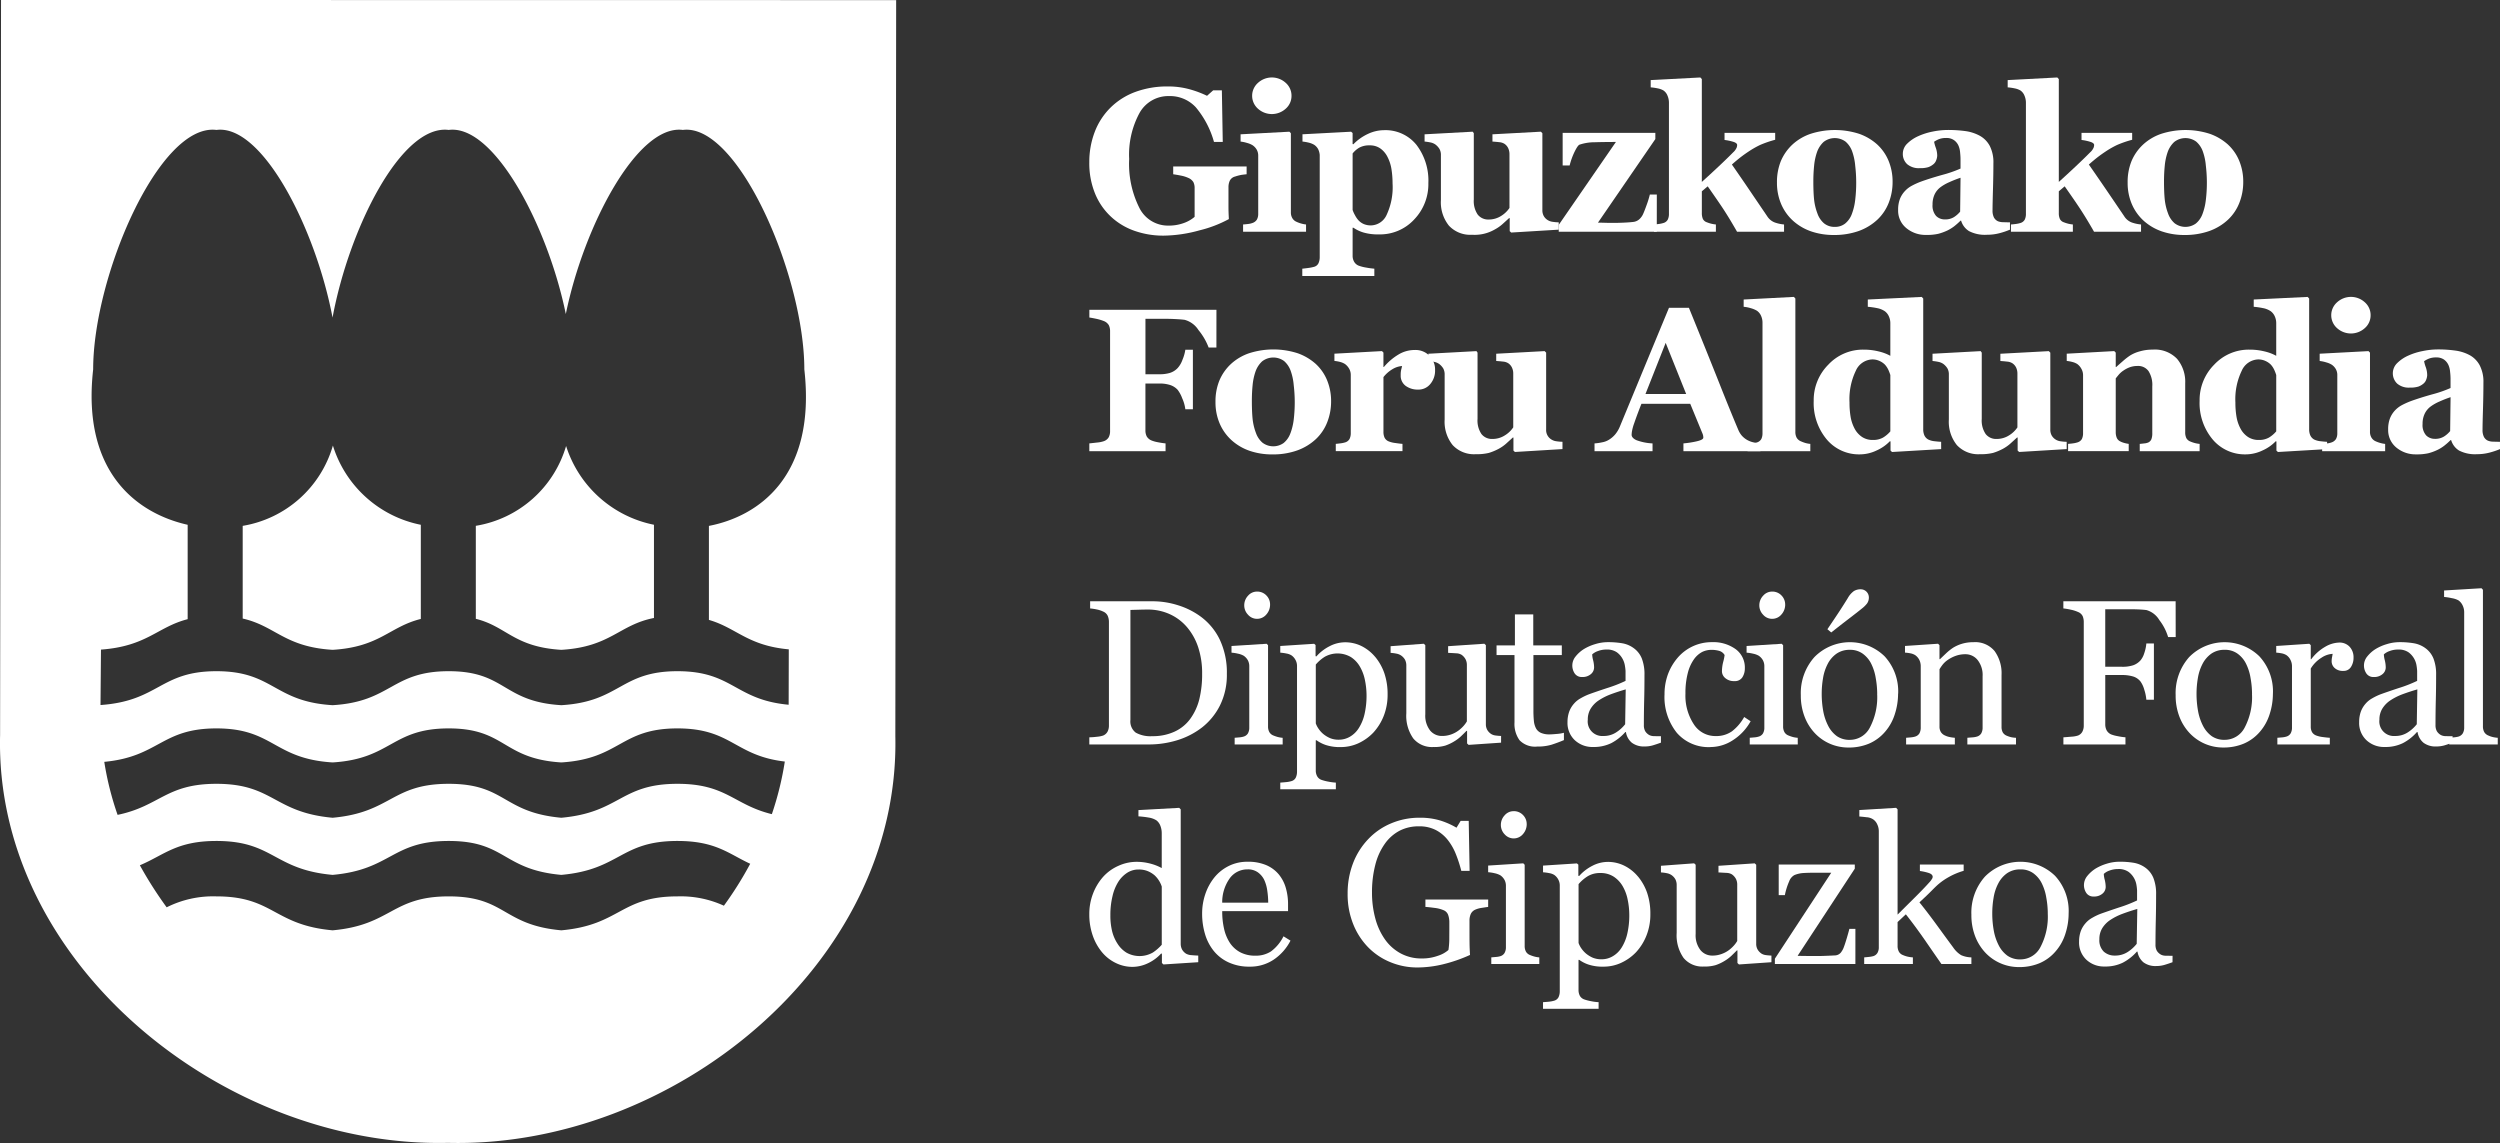 <svg xmlns="http://www.w3.org/2000/svg" width="408.575" height="186.799" viewBox="0 0 408.575 186.799"><rect x="0" y="0" width="408.575" height="186.799" fill="#333333" stroke="none"/><g id="GAldundia_hor_elebi_white_" data-name="GAldundia_hor_elebi(white)" transform="translate(-243.294 -185.297)"><path id="Trazado_1" data-name="Trazado 1" d="M279.311,205.228a18.485,18.485,0,0,1-14.753,13.045v15.2c5.076,1.262,6.191,4.593,13.977,5.069,8.093-.494,9.391-4.074,15.137-5.208V218.1a18.992,18.992,0,0,1-14.361-12.877" transform="translate(56.499 52.958)" fill="#fff"></path><path id="Trazado_2" data-name="Trazado 2" d="M268.882,205.208a18.5,18.5,0,0,1-14.742,13.125v15.148c5.38,1.225,6.817,4.634,14.705,5.113,7.735-.472,9.256-3.767,14.405-5.047V218.158a18.923,18.923,0,0,1-14.369-12.95" transform="translate(28.818 52.905)" fill="#fff"></path><path id="Trazado_3" data-name="Trazado 3" d="M372.205,291.418l-.022,9.055c-8.806-.812-9.1-5.482-18.168-5.482-9.348,0-9.348,4.981-18.984,5.555-9.633-.574-9.048-5.555-18.4-5.555s-9.347,4.981-18.973,5.555c-9.64-.574-9.64-5.555-18.988-5.555-9.241,0-9.362,4.853-18.951,5.53l.077-9.059c7.548-.556,9.209-3.7,14.168-4.974V271.063c-8.086-1.814-17.364-8.4-15.444-25.4,0-15.188,10.8-40.3,20.15-39.131,7.512-.969,16.216,16.139,18.973,30.668,2.692-14.53,11.238-31.637,18.988-30.668,7.409-.958,16.186,15.685,19.134,30.09,2.937-14.405,11.71-31.049,19.123-30.09,9.059-1.167,19.858,23.943,19.858,39.131,1.989,17.623-7.636,24.049-15.594,25.581v15.363c4.531,1.313,6.283,4.191,13.048,4.813m-2.761,26.934c-6.246-1.529-7.406-4.959-15.433-4.959-9.344,0-9.344,4.674-18.98,5.548-9.633-.874-9.048-5.548-18.4-5.548s-9.347,4.674-18.973,5.548c-9.644-.874-9.644-5.548-18.991-5.548-8.239,0-9.216,3.631-16.15,5.076a49.5,49.5,0,0,1-2.176-8.664c8.967-.849,9.3-5.467,18.326-5.467,9.347,0,9.347,4.97,18.991,5.562,9.625-.592,9.625-5.562,18.973-5.562s8.762,4.97,18.4,5.562c9.636-.592,9.636-5.562,18.98-5.562,8.861,0,9.337,4.458,17.55,5.416a50.9,50.9,0,0,1-2.118,8.6M361.6,333.317a16.925,16.925,0,0,0-7.592-1.525c-9.344,0-9.344,4.677-18.98,5.548-9.633-.87-9.048-5.548-18.4-5.548s-9.347,4.677-18.973,5.548c-9.644-.87-9.644-5.548-18.991-5.548a16.905,16.905,0,0,0-8.133,1.788,65.2,65.2,0,0,1-4.378-6.872c4.008-1.69,5.976-3.972,12.511-3.972,9.347,0,9.347,4.674,18.991,5.544,9.625-.87,9.625-5.544,18.973-5.544s8.762,4.674,18.4,5.544c9.636-.87,9.636-5.544,18.98-5.544,6.254,0,8.334,2.081,11.893,3.727a58.719,58.719,0,0,1-4.3,6.853m28.152-148-146.29-.022-.154,120.121c-.933,37.375,36.706,67.5,73.211,66.658,36.5.929,73.913-29.092,73.1-66.467Z" transform="translate(0)" fill="#fff"></path><path id="Trazado_4" data-name="Trazado 4" d="M317.681,203.508c-.337.033-.636.069-.9.113a7.117,7.117,0,0,0-.98.26,1.311,1.311,0,0,0-.878.7,2.5,2.5,0,0,0-.208,1.024v2.688c0,.545,0,.98.011,1.313s.029.742.051,1.229a19.8,19.8,0,0,1-4.809,1.843,22.625,22.625,0,0,1-5.859.863,14.087,14.087,0,0,1-4.707-.772,10.893,10.893,0,0,1-3.862-2.3,10.671,10.671,0,0,1-2.611-3.759,13.1,13.1,0,0,1-.958-5.153,13.684,13.684,0,0,1,.9-5,11.184,11.184,0,0,1,2.589-3.961,11.35,11.35,0,0,1,4.045-2.545,14.982,14.982,0,0,1,5.288-.892,13.17,13.17,0,0,1,3.65.483,16.626,16.626,0,0,1,2.768,1.046l1.009-.9h1.415l.146,8.437h-1.434a15.1,15.1,0,0,0-2.962-5.65,5.739,5.739,0,0,0-4.363-1.843,5.386,5.386,0,0,0-4.835,2.743,14.273,14.273,0,0,0-1.7,7.541,16,16,0,0,0,1.668,7.991A5.216,5.216,0,0,0,304.9,211.9a7.093,7.093,0,0,0,2.549-.432,5.48,5.48,0,0,0,1.733-1v-4.7a2.125,2.125,0,0,0-.208-.984,1.792,1.792,0,0,0-.852-.691,5.332,5.332,0,0,0-1.222-.373c-.486-.1-.9-.165-1.218-.212v-1.273h12Z" transform="translate(129.348 10.267)" fill="#fff"></path><path id="Trazado_5" data-name="Trazado 5" d="M307.055,191.758a2.768,2.768,0,0,1-.951,2.11,3.379,3.379,0,0,1-4.528,0,2.818,2.818,0,0,1,0-4.228,3.357,3.357,0,0,1,4.535,0,2.788,2.788,0,0,1,.944,2.117m2.377,22.217H299.141v-1.192c.282-.018.556-.044.83-.08a2.925,2.925,0,0,0,.7-.161,1.353,1.353,0,0,0,.731-.563,1.938,1.938,0,0,0,.212-.965V201.53a1.955,1.955,0,0,0-.26-1,2.2,2.2,0,0,0-.654-.691,3.363,3.363,0,0,0-.885-.373,5.774,5.774,0,0,0-1.083-.23v-1.189l7.98-.424.241.249V210.8a1.8,1.8,0,0,0,.249.969,1.448,1.448,0,0,0,.7.592,4.963,4.963,0,0,0,.717.263,4.837,4.837,0,0,0,.812.161Z" transform="translate(147.31 9.199)" fill="#fff"></path><path id="Trazado_6" data-name="Trazado 6" d="M316.245,199.844a15.06,15.06,0,0,0-.176-2.337,6.548,6.548,0,0,0-.636-1.989,3.775,3.775,0,0,0-1.163-1.4,2.925,2.925,0,0,0-1.763-.523,3.373,3.373,0,0,0-1.69.369,3.919,3.919,0,0,0-1.1.954v9.234a4.542,4.542,0,0,0,.377.838,4.015,4.015,0,0,0,.552.823,2.612,2.612,0,0,0,.925.655,3,3,0,0,0,1.134.209,2.887,2.887,0,0,0,2.574-1.733,10.668,10.668,0,0,0,.969-5.094m5.848-.062a8.321,8.321,0,0,1-2.293,5.892,7.6,7.6,0,0,1-5.807,2.465,8.344,8.344,0,0,1-2.534-.318,5.89,5.89,0,0,1-1.617-.775h-.128v4.579a1.893,1.893,0,0,0,.252.991,1.488,1.488,0,0,0,.709.622,6.352,6.352,0,0,0,1.243.322,12.822,12.822,0,0,0,1.346.183v1.2H301.492v-1.2c.267-.026.611-.066,1.024-.124a6.353,6.353,0,0,0,.925-.187,1.11,1.11,0,0,0,.709-.611,2.414,2.414,0,0,0,.19-.987V195.171a2.673,2.673,0,0,0-.252-.944,1.989,1.989,0,0,0-.647-.717,3.057,3.057,0,0,0-.863-.351,7.286,7.286,0,0,0-1.057-.186v-1.189l7.947-.421.245.212v1.807l.128.029a8.052,8.052,0,0,1,2.384-1.69,6.2,6.2,0,0,1,2.6-.607,6.5,6.5,0,0,1,5.317,2.388,9.607,9.607,0,0,1,1.953,6.279" transform="translate(154.636 15.459)" fill="#fff"></path><path id="Trazado_7" data-name="Trazado 7" d="M328.879,207.193l-7.768.472-.245-.227v-2.132h-.1c-.369.336-.728.666-1.083.984a6.524,6.524,0,0,1-1.258.874,6.573,6.573,0,0,1-3.727.863,4.752,4.752,0,0,1-3.763-1.485,6.085,6.085,0,0,1-1.313-4.184v-7.329a1.972,1.972,0,0,0-.241-1.035,2.692,2.692,0,0,0-.647-.709,2.087,2.087,0,0,0-.841-.351,8.132,8.132,0,0,0-.94-.139V191.61l7.866-.428.179.249v10.829a3.917,3.917,0,0,0,.644,2.476,2.159,2.159,0,0,0,1.766.8,3.735,3.735,0,0,0,2.077-.6,4.385,4.385,0,0,0,1.342-1.291v-8.777a2.3,2.3,0,0,0-.212-.995,1.756,1.756,0,0,0-.614-.713,1.886,1.886,0,0,0-.841-.263c-.362-.044-.735-.077-1.115-.1V191.61l7.914-.428.245.249V204a1.944,1.944,0,0,0,.227.965,1.868,1.868,0,0,0,.666.677,1.984,1.984,0,0,0,.8.271,7.489,7.489,0,0,0,.98.084Z" transform="translate(169.16 15.637)" fill="#fff"></path><path id="Trazado_8" data-name="Trazado 8" d="M328.977,207.393H312.952v-1.126l9.344-13.549q-1.942,0-3.489.047a7.8,7.8,0,0,0-2.447.391c-.209.077-.479.472-.827,1.181a11.615,11.615,0,0,0-.8,2.224h-1.141v-5.325h15.148v1.009l-9.38,13.663c.26,0,.64,0,1.141.018s.976.018,1.434.018c.534,0,1.1-.015,1.719-.044s1.075-.066,1.415-.106a1.8,1.8,0,0,0,1.068-.457,2.612,2.612,0,0,0,.629-.9c.139-.315.325-.79.552-1.423a15.146,15.146,0,0,0,.523-1.7h1.141Z" transform="translate(185.086 15.78)" fill="#fff"></path><path id="Trazado_9" data-name="Trazado 9" d="M338.855,213.975h-7.68c-.944-1.66-1.8-3.061-2.582-4.217s-1.521-2.22-2.216-3.207l-.958.812v3.551a2.414,2.414,0,0,0,.168.962,1.1,1.1,0,0,0,.662.552,5.089,5.089,0,0,0,1.466.355v1.192H317.6v-1.192c.274-.018.545-.048.819-.084a4.679,4.679,0,0,0,.724-.157,1.164,1.164,0,0,0,.709-.556,2.123,2.123,0,0,0,.19-.973V192.851a2.936,2.936,0,0,0-.234-1.115,1.813,1.813,0,0,0-.691-.87,3.038,3.038,0,0,0-.933-.329,8.439,8.439,0,0,0-1.123-.161v-1.189l8.111-.428.245.263V205.83q1.2-1.075,2.706-2.49c1.006-.947,1.81-1.726,2.417-2.348a2.147,2.147,0,0,0,.593-.837,2.444,2.444,0,0,0,.058-.351c0-.2-.168-.358-.512-.49a8.106,8.106,0,0,0-1.551-.34v-1.156h8.276v1.123a17.363,17.363,0,0,0-2.483.856,15.323,15.323,0,0,0-1.858,1.064q-.669.444-1.294.922c-.417.325-.9.724-1.437,1.207q1.6,2.3,2.94,4.279t2.827,4.165a2.518,2.518,0,0,0,1.254,1.028,6.115,6.115,0,0,0,1.5.322Z" transform="translate(196.007 9.199)" fill="#fff"></path><path id="Trazado_10" data-name="Trazado 10" d="M334.956,204.788a9.491,9.491,0,0,0,.527-2.216,23.132,23.132,0,0,0,.168-3.032,23.438,23.438,0,0,0-.161-2.6,9.355,9.355,0,0,0-.49-2.315,3.807,3.807,0,0,0-1.083-1.616,2.966,2.966,0,0,0-3.595.051,4.1,4.1,0,0,0-1.071,1.646,9.47,9.47,0,0,0-.472,2.176,25.623,25.623,0,0,0-.132,2.6q0,1.772.117,2.94a9.235,9.235,0,0,0,.556,2.337,3.7,3.7,0,0,0,1.071,1.594,2.676,2.676,0,0,0,1.777.585,2.631,2.631,0,0,0,1.675-.545,3.618,3.618,0,0,0,1.112-1.6m4.165-11.289a7.557,7.557,0,0,1,1.843,2.688,8.907,8.907,0,0,1,.636,3.39,9.239,9.239,0,0,1-.629,3.412,7.571,7.571,0,0,1-1.832,2.743,8.861,8.861,0,0,1-3.068,1.872,11.93,11.93,0,0,1-4.081.655,11.245,11.245,0,0,1-3.657-.574,8.633,8.633,0,0,1-2.955-1.708,7.824,7.824,0,0,1-1.957-2.7,8.758,8.758,0,0,1-.717-3.591,9.107,9.107,0,0,1,.625-3.481,7.934,7.934,0,0,1,1.883-2.71,8.359,8.359,0,0,1,2.973-1.766,12.992,12.992,0,0,1,7.965,0,8.782,8.782,0,0,1,2.97,1.766" transform="translate(211.001 15.438)" fill="#fff"></path><path id="Trazado_11" data-name="Trazado 11" d="M338.316,198.908a19.027,19.027,0,0,0-1.814.713,7.27,7.27,0,0,0-1.47.838,3.159,3.159,0,0,0-.951,1.167,3.83,3.83,0,0,0-.34,1.671,2.532,2.532,0,0,0,.578,1.85,1.961,1.961,0,0,0,1.43.571,2.7,2.7,0,0,0,1.481-.369,4.282,4.282,0,0,0,1.02-.9Zm8.079,8.484a12.115,12.115,0,0,1-1.69.571,7.891,7.891,0,0,1-2.063.263,5.637,5.637,0,0,1-2.944-.6,2.993,2.993,0,0,1-1.287-1.7h-.1a12.31,12.31,0,0,1-1.068.944,6.751,6.751,0,0,1-1.1.669,8.642,8.642,0,0,1-1.477.534,8.455,8.455,0,0,1-1.982.179,4.883,4.883,0,0,1-3.229-1.115,3.67,3.67,0,0,1-1.338-2.962,4.887,4.887,0,0,1,.293-1.8,4.018,4.018,0,0,1,.834-1.309,4.216,4.216,0,0,1,1.134-.863,11.97,11.97,0,0,1,1.408-.64q1.47-.538,3.526-1.115a20.193,20.193,0,0,0,3-1.039v-1.562c0-.271-.022-.633-.066-1.075a3.489,3.489,0,0,0-.274-1.126,2.179,2.179,0,0,0-.72-.878,2.1,2.1,0,0,0-1.284-.358,3.117,3.117,0,0,0-1.2.2,4,4,0,0,0-.772.417,6.2,6.2,0,0,0,.278.987,3.965,3.965,0,0,1,.23,1.291,2.188,2.188,0,0,1-.15.695,1.484,1.484,0,0,1-.421.655,2.827,2.827,0,0,1-.841.508,4.326,4.326,0,0,1-1.43.176,2.915,2.915,0,0,1-2.077-.658,2.25,2.25,0,0,1-.7-1.719,2.285,2.285,0,0,1,.724-1.638,6.082,6.082,0,0,1,1.766-1.2,10.633,10.633,0,0,1,2.366-.757,12.824,12.824,0,0,1,2.472-.267,21.345,21.345,0,0,1,2.9.183,6.894,6.894,0,0,1,2.377.779,4.105,4.105,0,0,1,1.605,1.649,5.879,5.879,0,0,1,.592,2.827q0,1.843-.073,4.367c-.047,1.686-.069,2.79-.069,3.321a2.48,2.48,0,0,0,.22,1.156,1.413,1.413,0,0,0,.673.64,2.4,2.4,0,0,0,.874.15c.395.018.753.022,1.083.022Z" transform="translate(225.389 15.438)" fill="#fff"></path><path id="Trazado_12" data-name="Trazado 12" d="M354.807,213.975h-7.676c-.947-1.66-1.81-3.061-2.586-4.217s-1.521-2.22-2.216-3.207l-.958.812v3.551a2.289,2.289,0,0,0,.172.962,1.092,1.092,0,0,0,.658.552,5.091,5.091,0,0,0,1.467.355v1.192H333.549v-1.192c.278-.018.549-.048.823-.084a4.778,4.778,0,0,0,.724-.157,1.164,1.164,0,0,0,.709-.556,2.122,2.122,0,0,0,.19-.973V192.851a2.937,2.937,0,0,0-.234-1.115,1.834,1.834,0,0,0-.691-.87,3.038,3.038,0,0,0-.933-.329,8.439,8.439,0,0,0-1.123-.161v-1.189l8.108-.428.249.263V205.83q1.2-1.075,2.706-2.49c1.006-.947,1.81-1.726,2.417-2.348a2.106,2.106,0,0,0,.592-.837,1.97,1.97,0,0,0,.059-.351c0-.2-.168-.358-.516-.49a7.923,7.923,0,0,0-1.547-.34v-1.156h8.276v1.123a17.294,17.294,0,0,0-2.479.856,14.813,14.813,0,0,0-1.861,1.064q-.669.444-1.295.922c-.413.325-.9.724-1.441,1.207q1.6,2.3,2.948,4.279t2.827,4.165a2.488,2.488,0,0,0,1.254,1.028,6.052,6.052,0,0,0,1.5.322Z" transform="translate(238.395 9.199)" fill="#fff"></path><path id="Trazado_13" data-name="Trazado 13" d="M350.624,204.788a9.486,9.486,0,0,0,.526-2.216,23.049,23.049,0,0,0,.172-3.032,23.518,23.518,0,0,0-.165-2.6,9.194,9.194,0,0,0-.49-2.315,3.809,3.809,0,0,0-1.082-1.616,2.966,2.966,0,0,0-3.595.051,4.1,4.1,0,0,0-1.072,1.646,9.472,9.472,0,0,0-.472,2.176,25.64,25.64,0,0,0-.128,2.6q0,1.772.117,2.94a9.078,9.078,0,0,0,.552,2.337,3.743,3.743,0,0,0,1.075,1.594,2.92,2.92,0,0,0,3.452.04,3.643,3.643,0,0,0,1.108-1.6m4.169-11.289a7.5,7.5,0,0,1,1.84,2.688,8.907,8.907,0,0,1,.636,3.39,9.24,9.24,0,0,1-.629,3.412,7.568,7.568,0,0,1-1.832,2.743,8.826,8.826,0,0,1-3.068,1.872,11.93,11.93,0,0,1-4.081.655,11.205,11.205,0,0,1-3.653-.574,8.649,8.649,0,0,1-2.959-1.708,7.871,7.871,0,0,1-1.957-2.7,8.758,8.758,0,0,1-.713-3.591,9.04,9.04,0,0,1,.625-3.481,7.838,7.838,0,0,1,1.883-2.71,8.311,8.311,0,0,1,2.969-1.766,12.992,12.992,0,0,1,7.965,0,8.834,8.834,0,0,1,2.973,1.766" transform="translate(252.64 15.438)" fill="#fff"></path><path id="Trazado_14" data-name="Trazado 14" d="M312.744,205.311h-1.269a10.125,10.125,0,0,0-1.668-2.864,3.864,3.864,0,0,0-2.267-1.668c-.326-.04-.761-.081-1.306-.11s-1.039-.051-1.492-.051h-3.595v9.059h2.3a5.8,5.8,0,0,0,1.693-.219,2.957,2.957,0,0,0,1.269-.794,3.977,3.977,0,0,0,.79-1.357,6.694,6.694,0,0,0,.468-1.642H308.9v9.728h-1.236a6.181,6.181,0,0,0-.508-1.785,5.352,5.352,0,0,0-.75-1.393,2.873,2.873,0,0,0-1.2-.772,5.457,5.457,0,0,0-1.763-.252h-2.3v7.654a2.123,2.123,0,0,0,.219,1,1.636,1.636,0,0,0,.841.677,5.3,5.3,0,0,0,.984.267,12.417,12.417,0,0,0,1.247.187v1.273H291.975v-1.273c.314-.033.739-.077,1.262-.139a4.593,4.593,0,0,0,1.086-.216,1.5,1.5,0,0,0,.816-.64,2.125,2.125,0,0,0,.227-1.042v-16.3a2.185,2.185,0,0,0-.2-.969,1.618,1.618,0,0,0-.841-.695,7.612,7.612,0,0,0-1.2-.358c-.5-.106-.881-.176-1.145-.212v-1.265h20.769Z" transform="translate(129.348 36.785)" fill="#fff"></path><path id="Trazado_15" data-name="Trazado 15" d="M309.863,214.594a9.671,9.671,0,0,0,.53-2.216,23.8,23.8,0,0,0,0-5.632,9.2,9.2,0,0,0-.49-2.315,3.836,3.836,0,0,0-1.079-1.616,2.971,2.971,0,0,0-3.6.051,4.155,4.155,0,0,0-1.072,1.646,9.471,9.471,0,0,0-.472,2.176,25.738,25.738,0,0,0-.128,2.6q0,1.772.117,2.94a9.068,9.068,0,0,0,.552,2.337,3.72,3.72,0,0,0,1.075,1.594,2.922,2.922,0,0,0,3.449.044,3.652,3.652,0,0,0,1.112-1.605m4.169-11.289a7.5,7.5,0,0,1,1.839,2.688,8.921,8.921,0,0,1,.636,3.39,9.226,9.226,0,0,1-.629,3.412,7.525,7.525,0,0,1-1.832,2.743,8.826,8.826,0,0,1-3.068,1.872,11.754,11.754,0,0,1-4.081.655,11.306,11.306,0,0,1-3.654-.57,8.6,8.6,0,0,1-2.959-1.712,7.871,7.871,0,0,1-1.957-2.7,8.758,8.758,0,0,1-.713-3.591,8.975,8.975,0,0,1,.625-3.474,7.844,7.844,0,0,1,1.883-2.717,8.375,8.375,0,0,1,2.97-1.766,12.992,12.992,0,0,1,7.965,0,8.834,8.834,0,0,1,2.973,1.766" transform="translate(144.334 41.493)" fill="#fff"></path><path id="Trazado_16" data-name="Trazado 16" d="M319.378,204.294a3.348,3.348,0,0,1-.764,2.176,2.475,2.475,0,0,1-2.022.933,3.323,3.323,0,0,1-2.008-.6,2.055,2.055,0,0,1-.823-1.77,3.639,3.639,0,0,1,.08-.881c.055-.212.1-.41.146-.6a3.493,3.493,0,0,0-1.58.519,5.255,5.255,0,0,0-1.466,1.291v8.938a2.25,2.25,0,0,0,.179.951,1.279,1.279,0,0,0,.6.582,4.011,4.011,0,0,0,1.163.3c.541.08.929.128,1.167.139v1.185h-10.9v-1.185c.274-.022.549-.055.823-.091a4.49,4.49,0,0,0,.709-.15,1.217,1.217,0,0,0,.717-.56,2.122,2.122,0,0,0,.2-.976v-9.479a2.018,2.018,0,0,0-.278-1.05,2.478,2.478,0,0,0-.666-.742,2.868,2.868,0,0,0-.742-.325,5.864,5.864,0,0,0-.987-.179v-1.185l7.771-.424.241.241v2.363h.07a9.417,9.417,0,0,1,2.384-2.041,5.092,5.092,0,0,1,2.629-.742,3.187,3.187,0,0,1,3.353,3.354" transform="translate(158.451 41.565)" fill="#fff"></path><path id="Trazado_17" data-name="Trazado 17" d="M329.046,217l-7.768.472-.245-.227v-2.132h-.1c-.369.336-.728.666-1.083.984a6.522,6.522,0,0,1-1.258.874,9.021,9.021,0,0,1-1.569.651,8.452,8.452,0,0,1-2.158.212,4.753,4.753,0,0,1-3.763-1.485,6.092,6.092,0,0,1-1.313-4.184v-7.329a2.007,2.007,0,0,0-.238-1.035,2.774,2.774,0,0,0-.651-.709,2.139,2.139,0,0,0-.841-.351,8.014,8.014,0,0,0-.94-.139v-1.185l7.87-.428.176.249v10.829a3.918,3.918,0,0,0,.644,2.476,2.159,2.159,0,0,0,1.766.8,3.726,3.726,0,0,0,2.077-.6A4.341,4.341,0,0,0,321,213.448v-8.777a2.245,2.245,0,0,0-.212-.995,1.755,1.755,0,0,0-.614-.713,1.886,1.886,0,0,0-.841-.263c-.362-.044-.735-.077-1.116-.1v-1.185l7.914-.428.245.249v12.569a1.8,1.8,0,0,0,.892,1.646,1.985,1.985,0,0,0,.8.271,7.49,7.49,0,0,0,.98.084Z" transform="translate(169.603 41.692)" fill="#fff"></path><path id="Trazado_18" data-name="Trazado 18" d="M329.527,213.138l-3.346-8.353-3.3,8.353Zm12.145,9.351H329.081v-1.273a15.826,15.826,0,0,0,2.066-.315c.786-.172,1.185-.377,1.185-.629a1.728,1.728,0,0,0-.026-.293,1.769,1.769,0,0,0-.139-.443l-1.971-4.787H322.22c-.183.446-.384.969-.607,1.565s-.413,1.13-.574,1.6a7.807,7.807,0,0,0-.366,1.317,4.485,4.485,0,0,0-.058.571c0,.344.263.644.79.889a8.636,8.636,0,0,0,2.629.527v1.273h-9.483v-1.273a7.853,7.853,0,0,0,1.214-.172,3.089,3.089,0,0,0,1.064-.38,4.2,4.2,0,0,0,1.134-.962,5.075,5.075,0,0,0,.775-1.35q1.892-4.58,3.789-9.168t4.195-10.134h3.255q3.193,7.85,5,12.412t3.079,7.556a3.608,3.608,0,0,0,.534.889,3.41,3.41,0,0,0,.929.757,3.685,3.685,0,0,0,1.057.391,7.542,7.542,0,0,0,1.094.161Z" transform="translate(189.335 36.545)" fill="#fff"></path><path id="Trazado_19" data-name="Trazado 19" d="M332.111,223.781H321.852v-1.192c.285-.018.559-.044.823-.08a3.189,3.189,0,0,0,.717-.161,1.232,1.232,0,0,0,.713-.563,2.127,2.127,0,0,0,.19-.966V202.771a2.68,2.68,0,0,0-.252-1.148,1.938,1.938,0,0,0-.677-.808,4.078,4.078,0,0,0-.987-.406,5.516,5.516,0,0,0-1.163-.227v-1.189l8.206-.428.245.263v21.778a1.93,1.93,0,0,0,.216.976,1.427,1.427,0,0,0,.688.585,6.363,6.363,0,0,0,.688.26,4.211,4.211,0,0,0,.852.161Z" transform="translate(207.044 35.254)" fill="#fff"></path><path id="Trazado_20" data-name="Trazado 20" d="M336.872,220.534v-9.2a7.183,7.183,0,0,0-.315-.83,3.567,3.567,0,0,0-.563-.863,2.925,2.925,0,0,0-.87-.6,2.779,2.779,0,0,0-1.229-.26,3.056,3.056,0,0,0-2.662,1.843,10.686,10.686,0,0,0-1.035,5.189,14.046,14.046,0,0,0,.183,2.373,6.427,6.427,0,0,0,.655,1.913,3.733,3.733,0,0,0,1.214,1.353,3.116,3.116,0,0,0,1.781.49,3.257,3.257,0,0,0,1.642-.384,4.855,4.855,0,0,0,1.2-1.02m8.305,2.9-8.027.472-.249-.227v-1.5l-.11-.029a6.871,6.871,0,0,1-2.154,1.5,6.377,6.377,0,0,1-2.743.644,6.874,6.874,0,0,1-5.416-2.439,9.282,9.282,0,0,1-2.132-6.319,8.173,8.173,0,0,1,2.384-5.9,7.722,7.722,0,0,1,5.767-2.458,10,10,0,0,1,2.5.3,7.392,7.392,0,0,1,1.872.709v-5.325a2.645,2.645,0,0,0-.245-1.134,2.054,2.054,0,0,0-.651-.823,3.324,3.324,0,0,0-1.262-.512,12.629,12.629,0,0,0-1.525-.219V198.99l8.81-.424.249.26v21.35a2.4,2.4,0,0,0,.2,1.042,1.456,1.456,0,0,0,.658.669,3.019,3.019,0,0,0,.991.263c.443.051.8.084,1.079.091Z" transform="translate(215.361 35.257)" fill="#fff"></path><path id="Trazado_21" data-name="Trazado 21" d="M351.581,217l-7.768.472-.249-.227v-2.132h-.1l-1.082.984a6.524,6.524,0,0,1-1.258.874,9.054,9.054,0,0,1-1.572.651,8.382,8.382,0,0,1-2.154.212,4.747,4.747,0,0,1-3.763-1.485,6.092,6.092,0,0,1-1.313-4.184v-7.329a1.972,1.972,0,0,0-.241-1.035,2.694,2.694,0,0,0-.647-.709,2.141,2.141,0,0,0-.841-.351,8.13,8.13,0,0,0-.94-.139v-1.185l7.866-.428.179.249v10.829a3.918,3.918,0,0,0,.644,2.476,2.15,2.15,0,0,0,1.766.8,3.744,3.744,0,0,0,2.077-.6,4.384,4.384,0,0,0,1.342-1.291v-8.777a2.3,2.3,0,0,0-.208-.995,1.8,1.8,0,0,0-.622-.713,1.868,1.868,0,0,0-.837-.263q-.543-.066-1.119-.1v-1.185l7.918-.428.245.249v12.569a1.947,1.947,0,0,0,.227.969,1.927,1.927,0,0,0,.666.677,1.983,1.983,0,0,0,.8.271,7.38,7.38,0,0,0,.98.084Z" transform="translate(229.473 41.692)" fill="#fff"></path><path id="Trazado_22" data-name="Trazado 22" d="M357.375,217.518h-9.786v-1.192c.2-.018.454-.044.746-.08a2.028,2.028,0,0,0,.669-.161,1.048,1.048,0,0,0,.49-.523,2.7,2.7,0,0,0,.146-1.006v-7.625a4.2,4.2,0,0,0-.614-2.5,2.082,2.082,0,0,0-1.806-.841,3.739,3.739,0,0,0-1.214.194,4.739,4.739,0,0,0-1.1.57,3.636,3.636,0,0,0-.753.669c-.194.23-.351.428-.486.6v8.748a2.421,2.421,0,0,0,.164.951,1.163,1.163,0,0,0,.538.578,3.165,3.165,0,0,0,.651.26,4.955,4.955,0,0,0,.768.161v1.192h-9.907v-1.192c.274-.018.549-.047.823-.084a4.054,4.054,0,0,0,.709-.157,1.228,1.228,0,0,0,.72-.552,2.156,2.156,0,0,0,.194-.977v-9.479a2.1,2.1,0,0,0-.263-.995,2.345,2.345,0,0,0-.68-.8,2.684,2.684,0,0,0-.742-.322,5.27,5.27,0,0,0-.984-.183v-1.189l7.764-.424.245.249v2.359h.066c.3-.271.677-.6,1.108-.976a10.56,10.56,0,0,1,1.2-.929,5.925,5.925,0,0,1,1.584-.666,7.383,7.383,0,0,1,2.085-.278,5.017,5.017,0,0,1,3.979,1.507,5.824,5.824,0,0,1,1.331,4v7.98a2.148,2.148,0,0,0,.179.962,1.263,1.263,0,0,0,.666.571,5.522,5.522,0,0,0,.644.227,4.735,4.735,0,0,0,.87.161Z" transform="translate(245.402 41.517)" fill="#fff"></path><path id="Trazado_23" data-name="Trazado 23" d="M354.114,220.534v-9.2a7.139,7.139,0,0,0-.315-.83,3.44,3.44,0,0,0-.559-.863,2.9,2.9,0,0,0-.874-.6,2.752,2.752,0,0,0-1.225-.26,3.051,3.051,0,0,0-2.662,1.843,10.682,10.682,0,0,0-1.039,5.189,13.65,13.65,0,0,0,.187,2.373,6.322,6.322,0,0,0,.655,1.913,3.732,3.732,0,0,0,1.214,1.353,3.108,3.108,0,0,0,1.774.49,3.219,3.219,0,0,0,1.642-.384,4.743,4.743,0,0,0,1.2-1.02m8.309,2.9-8.027.472-.249-.227v-1.5l-.113-.029a6.854,6.854,0,0,1-2.15,1.5,6.389,6.389,0,0,1-2.743.644,6.869,6.869,0,0,1-5.416-2.439,9.265,9.265,0,0,1-2.132-6.319,8.169,8.169,0,0,1,2.381-5.9,7.721,7.721,0,0,1,5.767-2.458,10.027,10.027,0,0,1,2.505.3,7.359,7.359,0,0,1,1.869.709v-5.325a2.7,2.7,0,0,0-.241-1.134,2.087,2.087,0,0,0-.651-.823,3.318,3.318,0,0,0-1.265-.512,12.569,12.569,0,0,0-1.521-.219V198.99l8.81-.424.249.26v21.35a2.4,2.4,0,0,0,.2,1.042,1.476,1.476,0,0,0,.651.669,3.126,3.126,0,0,0,1,.263c.439.051.793.084,1.079.091Z" transform="translate(261.185 35.257)" fill="#fff"></path><path id="Trazado_24" data-name="Trazado 24" d="M355.278,201.564a2.759,2.759,0,0,1-.954,2.11,3.375,3.375,0,0,1-4.524,0,2.818,2.818,0,0,1,0-4.228,3.357,3.357,0,0,1,4.535,0,2.788,2.788,0,0,1,.944,2.117m2.377,22.217H347.36v-1.192c.285-.018.56-.044.834-.08a2.925,2.925,0,0,0,.7-.161,1.353,1.353,0,0,0,.731-.563,1.936,1.936,0,0,0,.212-.966v-9.479a1.927,1.927,0,0,0-.263-1.006,2.187,2.187,0,0,0-.651-.691,3.415,3.415,0,0,0-.885-.373,5.829,5.829,0,0,0-1.082-.23V207.85l7.98-.424.241.249v12.931a1.765,1.765,0,0,0,.249.965,1.474,1.474,0,0,0,.7.6,5.25,5.25,0,0,0,.717.26,4.832,4.832,0,0,0,.812.161Z" transform="translate(275.443 35.254)" fill="#fff"></path><path id="Trazado_25" data-name="Trazado 25" d="M360.215,208.714a19.465,19.465,0,0,0-1.818.713,7.3,7.3,0,0,0-1.47.837,3.189,3.189,0,0,0-.947,1.167,3.79,3.79,0,0,0-.34,1.671,2.516,2.516,0,0,0,.578,1.85,1.961,1.961,0,0,0,1.43.571,2.716,2.716,0,0,0,1.478-.369,4.211,4.211,0,0,0,1.02-.9Zm8.078,8.484a12.177,12.177,0,0,1-1.693.571,7.89,7.89,0,0,1-2.062.263,5.675,5.675,0,0,1-2.944-.6,2.983,2.983,0,0,1-1.284-1.7h-.1a11.364,11.364,0,0,1-1.071.947,6.229,6.229,0,0,1-1.1.669,8.215,8.215,0,0,1-1.474.534,8.475,8.475,0,0,1-1.982.179,4.9,4.9,0,0,1-3.233-1.115,3.677,3.677,0,0,1-1.335-2.962,4.891,4.891,0,0,1,.293-1.8,4.128,4.128,0,0,1,.83-1.313,4.371,4.371,0,0,1,1.134-.863,12.668,12.668,0,0,1,1.412-.636q1.47-.538,3.525-1.115a19.922,19.922,0,0,0,3-1.039v-1.565a10.471,10.471,0,0,0-.07-1.071,3.479,3.479,0,0,0-.274-1.126,2.234,2.234,0,0,0-.717-.881,2.137,2.137,0,0,0-1.287-.355,3.1,3.1,0,0,0-1.2.2,4.223,4.223,0,0,0-.772.413,5.755,5.755,0,0,0,.278.991,3.959,3.959,0,0,1,.227,1.291,2.127,2.127,0,0,1-.146.691,1.5,1.5,0,0,1-.424.658,2.81,2.81,0,0,1-.837.508,4.345,4.345,0,0,1-1.437.179,2.908,2.908,0,0,1-2.07-.662,2.327,2.327,0,0,1,.022-3.354,6.025,6.025,0,0,1,1.766-1.2,10.394,10.394,0,0,1,2.366-.753,12.3,12.3,0,0,1,2.476-.271,20.139,20.139,0,0,1,2.893.19,6.83,6.83,0,0,1,2.381.772,4.1,4.1,0,0,1,1.6,1.649,5.835,5.835,0,0,1,.6,2.827q0,1.843-.073,4.367c-.051,1.686-.073,2.79-.073,3.321a2.478,2.478,0,0,0,.223,1.156,1.375,1.375,0,0,0,.673.636,2.276,2.276,0,0,0,.87.154c.4.018.757.022,1.086.022Z" transform="translate(283.576 41.493)" fill="#fff"></path><path id="Trazado_26" data-name="Trazado 26" d="M310.41,224a13.472,13.472,0,0,0-.625-4.257,9.782,9.782,0,0,0-1.828-3.324,8.124,8.124,0,0,0-2.794-2.125,8.62,8.62,0,0,0-3.686-.775c-.45,0-.958.011-1.525.029s-.987.026-1.262.04v17.971a2.3,2.3,0,0,0,.874,2.077,4.911,4.911,0,0,0,2.684.578,8.459,8.459,0,0,0,3.664-.746,6.57,6.57,0,0,0,2.538-2.059,9.214,9.214,0,0,0,1.492-3.2A17.061,17.061,0,0,0,310.41,224m4.041.007a11.216,11.216,0,0,1-1.123,5.178,10.6,10.6,0,0,1-2.918,3.591,12.691,12.691,0,0,1-4.07,2.1,15.741,15.741,0,0,1-4.666.691h-9.7V234.4a11.567,11.567,0,0,0,1.247-.091,4.3,4.3,0,0,0,1.017-.2,1.438,1.438,0,0,0,.713-.636,2.13,2.13,0,0,0,.227-1.017V215.568a2.547,2.547,0,0,0-.194-1.009,1.42,1.42,0,0,0-.746-.709,4.57,4.57,0,0,0-1.108-.358,7.676,7.676,0,0,0-1.024-.15v-1.174h10.222a13.684,13.684,0,0,1,4.158.655,12.455,12.455,0,0,1,3.562,1.756,10.113,10.113,0,0,1,3.237,3.84,12.586,12.586,0,0,1,1.167,5.592" transform="translate(129.348 71.396)" fill="#fff"></path><path id="Trazado_27" data-name="Trazado 27" d="M304.63,213.845a2.4,2.4,0,0,1-.618,1.638,1.956,1.956,0,0,1-1.525.7,1.928,1.928,0,0,1-1.459-.669,2.181,2.181,0,0,1-.618-1.525,2.266,2.266,0,0,1,.618-1.58,1.923,1.923,0,0,1,1.459-.677,2.041,2.041,0,0,1,1.543.636,2.074,2.074,0,0,1,.6,1.474m2.059,22.871h-7.848v-1.09l.783-.066a3.2,3.2,0,0,0,.7-.132,1.21,1.21,0,0,0,.684-.516,1.886,1.886,0,0,0,.223-.965V223.917a2.008,2.008,0,0,0-.238-.965,2.159,2.159,0,0,0-.669-.731,3.013,3.013,0,0,0-.907-.336,6.946,6.946,0,0,0-1.09-.172v-1.09l5.742-.362.23.234v13.253a1.867,1.867,0,0,0,.219.958,1.312,1.312,0,0,0,.695.56,5.725,5.725,0,0,0,.706.238,4.21,4.21,0,0,0,.768.124Z" transform="translate(146.232 70.248)" fill="#fff"></path><path id="Trazado_28" data-name="Trazado 28" d="M313.319,228.063a7.351,7.351,0,0,0,.973-2.377,13.388,13.388,0,0,0,.315-3.017,12.5,12.5,0,0,0-.263-2.487,7.171,7.171,0,0,0-.827-2.209,4.583,4.583,0,0,0-1.466-1.551,4.306,4.306,0,0,0-4.257-.058,6.336,6.336,0,0,0-1.481,1.28v9.611a3.542,3.542,0,0,0,.486.925,4.071,4.071,0,0,0,.75.823,4.556,4.556,0,0,0,1.1.666,3.634,3.634,0,0,0,1.452.256,3.572,3.572,0,0,0,1.781-.483,4.155,4.155,0,0,0,1.434-1.379m2.688-11.692a8.55,8.55,0,0,1,1.51,2.681,10.561,10.561,0,0,1,.534,3.489,9.4,9.4,0,0,1-.64,3.518,8.8,8.8,0,0,1-1.7,2.717,8.067,8.067,0,0,1-2.458,1.744,6.907,6.907,0,0,1-2.871.611,7.361,7.361,0,0,1-2.4-.329,5.751,5.751,0,0,1-1.54-.779h-.128v4.9a1.889,1.889,0,0,0,.234.987,1.3,1.3,0,0,0,.706.582,7.385,7.385,0,0,0,1.126.289,8.573,8.573,0,0,0,1.214.157v1.086h-9.084v-1.086c.34-.026.669-.051.987-.084a4.5,4.5,0,0,0,.856-.165,1.108,1.108,0,0,0,.695-.574,2.241,2.241,0,0,0,.2-.973v-17.3a2.015,2.015,0,0,0-.249-.951,2.1,2.1,0,0,0-.647-.742,2.24,2.24,0,0,0-.823-.307,8.029,8.029,0,0,0-1.02-.143v-1.09l5.537-.358.234.2v1.829l.132.033a7.182,7.182,0,0,1,2.125-1.649,5.491,5.491,0,0,1,2.523-.658,6.029,6.029,0,0,1,2.783.644,6.945,6.945,0,0,1,2.165,1.73" transform="translate(152.021 76.261)" fill="#fff"></path><path id="Trazado_29" data-name="Trazado 29" d="M323.493,230.227l-5.306.362-.249-.234V228.3h-.1c-.263.274-.56.567-.889.881a6.192,6.192,0,0,1-1.137.852,7.252,7.252,0,0,1-1.43.673,6.375,6.375,0,0,1-1.96.234,3.955,3.955,0,0,1-3.284-1.412,6.411,6.411,0,0,1-1.13-4.092v-7.775a2.052,2.052,0,0,0-.219-.995,2.126,2.126,0,0,0-.658-.7,2.093,2.093,0,0,0-.746-.289,6.9,6.9,0,0,0-.947-.124v-1.09l5.427-.4.245.23v11.293a3.933,3.933,0,0,0,.79,2.659,2.465,2.465,0,0,0,1.9.889,4.413,4.413,0,0,0,1.62-.282,4.645,4.645,0,0,0,1.185-.658,5.558,5.558,0,0,0,.783-.731,4.5,4.5,0,0,0,.516-.713V217.54a2.008,2.008,0,0,0-.227-.962,2.169,2.169,0,0,0-.644-.713,1.825,1.825,0,0,0-.881-.241c-.391-.026-.827-.051-1.313-.073v-1.09l5.921-.4.249.23v12.895a1.887,1.887,0,0,0,.227.958,2.026,2.026,0,0,0,.647.673,1.715,1.715,0,0,0,.706.238,8.225,8.225,0,0,0,.907.077Z" transform="translate(165.121 76.442)" fill="#fff"></path><path id="Trazado_30" data-name="Trazado 30" d="M321.184,233.3c-.713.3-1.393.549-2.026.753a7.9,7.9,0,0,1-2.344.3,3.512,3.512,0,0,1-2.878-1.028,4.528,4.528,0,0,1-.83-2.915V219.4h-2.933v-1.583h3v-5.065h3v5.065h4.666V219.4H316.2v9.084a16.746,16.746,0,0,0,.077,1.708,3.3,3.3,0,0,0,.351,1.2,1.712,1.712,0,0,0,.8.724,3.375,3.375,0,0,0,1.415.249c.274,0,.677-.026,1.214-.077a5.772,5.772,0,0,0,1.126-.186Z" transform="translate(177.702 72.953)" fill="#fff"></path><path id="Trazado_31" data-name="Trazado 31" d="M322.856,221.713c-.929.274-1.752.545-2.454.808a9.774,9.774,0,0,0-1.96.995,4.376,4.376,0,0,0-1.3,1.331,3.356,3.356,0,0,0-.483,1.825,2.376,2.376,0,0,0,2.542,2.659,3.7,3.7,0,0,0,2.063-.57,5.92,5.92,0,0,0,1.5-1.35Zm5.76,8.707c-.519.187-.973.336-1.364.453a4.74,4.74,0,0,1-1.324.172,3.256,3.256,0,0,1-2.055-.6,2.8,2.8,0,0,1-.98-1.759h-.1a8.021,8.021,0,0,1-2.3,1.814,6.451,6.451,0,0,1-2.959.629,4.211,4.211,0,0,1-3.013-1.123,3.862,3.862,0,0,1-1.178-2.937,5.026,5.026,0,0,1,.267-1.682,4.02,4.02,0,0,1,.79-1.335,3.874,3.874,0,0,1,1.09-.881,9.723,9.723,0,0,1,1.265-.618c.494-.186,1.5-.538,3.013-1.039a22.232,22.232,0,0,0,3.061-1.189V218.7a7.844,7.844,0,0,0-.1-.827,3.406,3.406,0,0,0-.388-1.152,3.249,3.249,0,0,0-.929-1.064,2.808,2.808,0,0,0-1.708-.453,3.811,3.811,0,0,0-1.412.256,2.659,2.659,0,0,0-.914.534,4.473,4.473,0,0,0,.157.976,4.929,4.929,0,0,1,.154,1.185,1.43,1.43,0,0,1-.516,1.057,2.056,2.056,0,0,1-1.445.479,1.374,1.374,0,0,1-1.214-.585,2.328,2.328,0,0,1,.15-2.765,5.352,5.352,0,0,1,1.393-1.236,7.69,7.69,0,0,1,1.8-.783,7.041,7.041,0,0,1,2.063-.325,13.687,13.687,0,0,1,2.414.19,4.466,4.466,0,0,1,1.873.819,3.858,3.858,0,0,1,1.28,1.657,7.132,7.132,0,0,1,.435,2.7q0,2.353-.051,4.18c-.029,1.214-.048,2.538-.048,3.979a2.008,2.008,0,0,0,.219,1.024,1.807,1.807,0,0,0,.688.644,1.735,1.735,0,0,0,.783.165c.355.011.724.015,1.1.015Z" transform="translate(186.128 76.248)" fill="#fff"></path><path id="Trazado_32" data-name="Trazado 32" d="M325.2,231.142a6.863,6.863,0,0,1-5.522-2.344,9.346,9.346,0,0,1-2-6.279,9.459,9.459,0,0,1,.534-3.207,8.879,8.879,0,0,1,1.562-2.71,7.309,7.309,0,0,1,5.636-2.607,6.238,6.238,0,0,1,3.895,1.145,3.716,3.716,0,0,1,1.5,3.123,2.7,2.7,0,0,1-.395,1.463,1.426,1.426,0,0,1-1.306.633,2.128,2.128,0,0,1-1.5-.494,1.456,1.456,0,0,1-.541-1.1,6.412,6.412,0,0,1,.2-1.521,7.914,7.914,0,0,0,.234-1.141,1.485,1.485,0,0,0-.881-.684,4.588,4.588,0,0,0-1.258-.168,3.474,3.474,0,0,0-1.507.336,3.878,3.878,0,0,0-1.386,1.243,6.653,6.653,0,0,0-.987,2.227,12.789,12.789,0,0,0-.38,3.346,8.5,8.5,0,0,0,1.36,5,4.164,4.164,0,0,0,3.562,1.938,4.449,4.449,0,0,0,2.677-.775,7.635,7.635,0,0,0,2-2.341l1.053.695A8.557,8.557,0,0,1,328.878,230a6.731,6.731,0,0,1-3.679,1.137" transform="translate(197.649 76.25)" fill="#fff"></path><path id="Trazado_33" data-name="Trazado 33" d="M327.653,213.845a2.4,2.4,0,0,1-.622,1.638,1.956,1.956,0,0,1-1.525.7,1.928,1.928,0,0,1-1.459-.669,2.184,2.184,0,0,1-.622-1.525,2.269,2.269,0,0,1,.622-1.58,1.923,1.923,0,0,1,1.459-.677,2.041,2.041,0,0,1,1.543.636,2.078,2.078,0,0,1,.6,1.474m2.059,22.871h-7.848v-1.09l.779-.066a3.207,3.207,0,0,0,.7-.132,1.21,1.21,0,0,0,.684-.516,1.85,1.85,0,0,0,.223-.965V223.917a2.008,2.008,0,0,0-.238-.965,2.16,2.16,0,0,0-.669-.731,2.975,2.975,0,0,0-.907-.336,6.882,6.882,0,0,0-1.09-.172v-1.09l5.742-.362.23.234v13.253a1.868,1.868,0,0,0,.219.958,1.3,1.3,0,0,0,.695.56,5.9,5.9,0,0,0,.7.238,4.293,4.293,0,0,0,.775.124Z" transform="translate(207.395 70.248)" fill="#fff"></path><path id="Trazado_34" data-name="Trazado 34" d="M334.886,212.922a1.692,1.692,0,0,1-.289,1.02,4.724,4.724,0,0,1-.848.837c-.548.443-1.269,1.006-2.154,1.682s-1.84,1.426-2.86,2.227l-.625-.527q1.487-2.194,2.07-3.094c.391-.6.808-1.258,1.258-1.986a3.535,3.535,0,0,1,.987-1.148,2.047,2.047,0,0,1,1.108-.3,1.331,1.331,0,0,1,1.353,1.291m1.364,15.81a14.852,14.852,0,0,0-.245-2.615,8.106,8.106,0,0,0-.742-2.333,4.485,4.485,0,0,0-1.39-1.638,3.485,3.485,0,0,0-2.1-.622,3.712,3.712,0,0,0-2.172.629,4.65,4.65,0,0,0-1.463,1.715,7.685,7.685,0,0,0-.742,2.289,15.187,15.187,0,0,0-.216,2.491,15.883,15.883,0,0,0,.256,2.929,8.585,8.585,0,0,0,.819,2.4,4.722,4.722,0,0,0,1.412,1.66,3.579,3.579,0,0,0,2.106.6,3.673,3.673,0,0,0,3.27-2,10.614,10.614,0,0,0,1.2-5.5m3.419-.033a10.9,10.9,0,0,1-.545,3.372,8.029,8.029,0,0,1-1.554,2.809,7.17,7.17,0,0,1-2.64,1.964,8.484,8.484,0,0,1-3.368.644,7.576,7.576,0,0,1-2.951-.585,7.5,7.5,0,0,1-2.494-1.708,8.128,8.128,0,0,1-1.708-2.692,9.578,9.578,0,0,1-.636-3.573A8.837,8.837,0,0,1,326,222.7a8.129,8.129,0,0,1,11.45-.124,8.446,8.446,0,0,1,2.224,6.126" transform="translate(213.836 69.972)" fill="#fff"></path><path id="Trazado_35" data-name="Trazado 35" d="M346.562,230.7h-7.947v-1.09q.378-.033.834-.066a3.348,3.348,0,0,0,.75-.132,1.212,1.212,0,0,0,.684-.519,1.873,1.873,0,0,0,.223-.962v-8.364a3.938,3.938,0,0,0-.819-2.67,2.527,2.527,0,0,0-1.99-.94,4.607,4.607,0,0,0-1.605.271,5.572,5.572,0,0,0-1.291.669,3.734,3.734,0,0,0-.867.816,7.894,7.894,0,0,0-.472.7v9.351a1.7,1.7,0,0,0,.234.925,1.522,1.522,0,0,0,.691.56,3.084,3.084,0,0,0,.753.245,5.979,5.979,0,0,0,.83.117v1.09h-7.965v-1.09l.783-.066a3.246,3.246,0,0,0,.7-.132,1.219,1.219,0,0,0,.688-.516,1.924,1.924,0,0,0,.219-.965V217.9a2.248,2.248,0,0,0-.238-1.028,2.122,2.122,0,0,0-.669-.768,2.3,2.3,0,0,0-.742-.289,6.934,6.934,0,0,0-.922-.121v-1.09l5.405-.362.23.234v2.286h.084c.267-.26.6-.578.991-.947a8.727,8.727,0,0,1,1.119-.9,6.046,6.046,0,0,1,1.452-.658,6.361,6.361,0,0,1,1.9-.267,4.11,4.11,0,0,1,3.471,1.463,6.183,6.183,0,0,1,1.126,3.884V227.8a1.917,1.917,0,0,0,.2.932,1.353,1.353,0,0,0,.68.556,4.637,4.637,0,0,0,.684.227,4.822,4.822,0,0,0,.8.1Z" transform="translate(226.204 76.261)" fill="#fff"></path><path id="Trazado_36" data-name="Trazado 36" d="M353.856,218.019H352.62a8.544,8.544,0,0,0-1.441-2.787,3.592,3.592,0,0,0-2.106-1.631c-.34-.044-.746-.077-1.211-.1s-1-.033-1.595-.033h-3.924v9.4h2.7a5.537,5.537,0,0,0,1.9-.256,2.909,2.909,0,0,0,1.159-.786,3.278,3.278,0,0,0,.6-1.126,6.551,6.551,0,0,0,.358-1.642h1.236v9.2h-1.236a7.2,7.2,0,0,0-.34-1.649,4.272,4.272,0,0,0-.618-1.335,2.461,2.461,0,0,0-1.247-.83,6.365,6.365,0,0,0-1.81-.227h-2.7v8.053a2.123,2.123,0,0,0,.216.969,1.575,1.575,0,0,0,.761.691,5.742,5.742,0,0,0,1.071.282,9.319,9.319,0,0,0,1.254.183v1.17H335.505V234.4c.325-.022.768-.059,1.32-.106a4.038,4.038,0,0,0,1.072-.19,1.382,1.382,0,0,0,.713-.64,2.1,2.1,0,0,0,.223-1.009V215.565a2.482,2.482,0,0,0-.179-.965,1.4,1.4,0,0,0-.757-.684,5.7,5.7,0,0,0-1.2-.38,9.825,9.825,0,0,0-1.2-.2v-1.167h18.351Z" transform="translate(245.011 71.398)" fill="#fff"></path><path id="Trazado_37" data-name="Trazado 37" d="M353,222.45a14.859,14.859,0,0,0-.245-2.615,8.111,8.111,0,0,0-.742-2.333,4.486,4.486,0,0,0-1.39-1.638,3.485,3.485,0,0,0-2.1-.622,3.732,3.732,0,0,0-2.176.629,4.711,4.711,0,0,0-1.459,1.715,7.689,7.689,0,0,0-.742,2.289,15.18,15.18,0,0,0-.216,2.491,15.885,15.885,0,0,0,.256,2.929,8.584,8.584,0,0,0,.819,2.4,4.721,4.721,0,0,0,1.412,1.66,3.579,3.579,0,0,0,2.107.6,3.673,3.673,0,0,0,3.269-2,10.613,10.613,0,0,0,1.2-5.5m3.419-.033a10.9,10.9,0,0,1-.545,3.372,8.027,8.027,0,0,1-1.554,2.809,7.171,7.171,0,0,1-2.64,1.964,8.485,8.485,0,0,1-3.368.644,7.5,7.5,0,0,1-5.445-2.293,8.129,8.129,0,0,1-1.708-2.692,9.579,9.579,0,0,1-.636-3.573,8.851,8.851,0,0,1,2.22-6.232,8.133,8.133,0,0,1,11.454-.124,8.446,8.446,0,0,1,2.224,6.126" transform="translate(258.344 76.253)" fill="#fff"></path><path id="Trazado_38" data-name="Trazado 38" d="M357.648,216.5a2.74,2.74,0,0,1-.413,1.492,1.389,1.389,0,0,1-1.265.651,1.943,1.943,0,0,1-1.412-.475,1.466,1.466,0,0,1-.487-1.057,3.331,3.331,0,0,1,.059-.662c.037-.2.077-.4.106-.592a3.62,3.62,0,0,0-1.814.625,5.356,5.356,0,0,0-1.763,1.777v9.468a1.788,1.788,0,0,0,.219.94,1.361,1.361,0,0,0,.7.545,4.416,4.416,0,0,0,1.064.245c.432.058.812.1,1.13.117v1.09H345.2v-1.09l.783-.066a3.209,3.209,0,0,0,.7-.132,1.189,1.189,0,0,0,.684-.519,1.827,1.827,0,0,0,.223-.962V217.867a2.222,2.222,0,0,0-.241-1.006,1.98,1.98,0,0,0-.666-.79,2.309,2.309,0,0,0-.739-.289,7.055,7.055,0,0,0-.929-.121v-1.09l5.409-.362.234.227v2.293h.081a7.534,7.534,0,0,1,2.275-2.026,4.792,4.792,0,0,1,2.293-.691,2.24,2.24,0,0,1,1.69.673,2.51,2.51,0,0,1,.651,1.818" transform="translate(270.283 76.298)" fill="#fff"></path><path id="Trazado_39" data-name="Trazado 39" d="M358.23,221.713c-.929.274-1.752.545-2.454.808a9.868,9.868,0,0,0-1.96.995,4.376,4.376,0,0,0-1.3,1.331,3.387,3.387,0,0,0-.483,1.825,2.376,2.376,0,0,0,2.542,2.659,3.7,3.7,0,0,0,2.063-.57,6,6,0,0,0,1.5-1.35Zm5.76,8.707c-.516.187-.973.336-1.36.453a4.766,4.766,0,0,1-1.328.172,3.255,3.255,0,0,1-2.055-.6,2.82,2.82,0,0,1-.98-1.759h-.1a7.972,7.972,0,0,1-2.3,1.814,6.461,6.461,0,0,1-2.959.629,4.2,4.2,0,0,1-3.01-1.123,3.849,3.849,0,0,1-1.178-2.937,5.031,5.031,0,0,1,.263-1.682,4.083,4.083,0,0,1,.79-1.335,3.868,3.868,0,0,1,1.09-.881,9.723,9.723,0,0,1,1.265-.618c.5-.186,1.5-.538,3.013-1.039a21.931,21.931,0,0,0,3.057-1.189V218.7a7.53,7.53,0,0,0-.091-.827,3.4,3.4,0,0,0-.384-1.152,3.3,3.3,0,0,0-.933-1.064,2.816,2.816,0,0,0-1.708-.453,3.812,3.812,0,0,0-1.412.256,2.6,2.6,0,0,0-.911.534,4.264,4.264,0,0,0,.157.976,5.093,5.093,0,0,1,.15,1.185,1.417,1.417,0,0,1-.516,1.057,2.056,2.056,0,0,1-1.445.479,1.363,1.363,0,0,1-1.21-.585,2.319,2.319,0,0,1,.146-2.765,5.353,5.353,0,0,1,1.393-1.236,7.692,7.692,0,0,1,1.8-.783,7.04,7.04,0,0,1,2.063-.325,13.687,13.687,0,0,1,2.414.19,4.5,4.5,0,0,1,1.876.819,3.879,3.879,0,0,1,1.276,1.657,7.062,7.062,0,0,1,.435,2.7q0,2.353-.051,4.18c-.029,1.214-.048,2.538-.048,3.979a2.045,2.045,0,0,0,.219,1.024,1.806,1.806,0,0,0,.688.644,1.723,1.723,0,0,0,.783.165c.355.011.724.015,1.1.015Z" transform="translate(280.13 76.248)" fill="#fff"></path><path id="Trazado_40" data-name="Trazado 40" d="M361.287,237.115h-7.929v-1.09c.252-.022.523-.044.808-.077a3.728,3.728,0,0,0,.706-.121,1.238,1.238,0,0,0,.695-.519,1.844,1.844,0,0,0,.234-.969V215.5a2.518,2.518,0,0,0-.256-1.112,2.114,2.114,0,0,0-.673-.819,3.443,3.443,0,0,0-1.086-.362,9.794,9.794,0,0,0-1.269-.2v-1.057l6.115-.366.234.252v22.308a1.9,1.9,0,0,0,.216.951,1.357,1.357,0,0,0,.691.567,3.544,3.544,0,0,0,.717.245,4.846,4.846,0,0,0,.8.117Z" transform="translate(290.214 69.849)" fill="#fff"></path><path id="Trazado_41" data-name="Trazado 41" d="M303.813,243.776v-9.512a4.453,4.453,0,0,0-.428-.925,4.338,4.338,0,0,0-.742-.911,4.2,4.2,0,0,0-1.119-.684,3.846,3.846,0,0,0-1.5-.267,3.4,3.4,0,0,0-1.818.508,4.821,4.821,0,0,0-1.474,1.47,7.5,7.5,0,0,0-.962,2.348,13,13,0,0,0-.355,3.156,10.859,10.859,0,0,0,.263,2.512,6.626,6.626,0,0,0,.889,2.107,4.611,4.611,0,0,0,1.474,1.485,4.383,4.383,0,0,0,4.312-.015,7.226,7.226,0,0,0,1.456-1.273m5.968,2.853-5.687.366-.252-.234v-1.514l-.128-.037a6.8,6.8,0,0,1-2.117,1.569,5.935,5.935,0,0,1-2.589.611,6.137,6.137,0,0,1-2.681-.622,6.749,6.749,0,0,1-2.245-1.737,8.691,8.691,0,0,1-1.54-2.739,10.428,10.428,0,0,1-.567-3.529,9.188,9.188,0,0,1,.607-3.343,8.87,8.87,0,0,1,1.682-2.776,7.376,7.376,0,0,1,2.458-1.763,7.176,7.176,0,0,1,2.973-.658,8.849,8.849,0,0,1,2.234.285,8.093,8.093,0,0,1,1.883.735v-5.665a3.311,3.311,0,0,0-.23-1.262,1.964,1.964,0,0,0-.644-.874,3.266,3.266,0,0,0-1.243-.45,15.156,15.156,0,0,0-1.69-.2v-1.024l6.66-.366.249.249v21.917a2.041,2.041,0,0,0,.219.98,1.965,1.965,0,0,0,.651.684,2.057,2.057,0,0,0,.911.245c.395.037.757.055,1.086.069Z" transform="translate(129.348 95.923)" fill="#fff"></path><path id="Trazado_42" data-name="Trazado 42" d="M307.815,230.5a13.727,13.727,0,0,0-.154-1.975,6.222,6.222,0,0,0-.5-1.755,3.32,3.32,0,0,0-1.039-1.232,2.776,2.776,0,0,0-1.7-.483,3.539,3.539,0,0,0-2.878,1.441,6.705,6.705,0,0,0-1.247,4Zm3.642,6.2a8.31,8.31,0,0,1-2.735,3.1,6.887,6.887,0,0,1-3.939,1.152,7.956,7.956,0,0,1-3.438-.695,6.7,6.7,0,0,1-2.432-1.876,7.981,7.981,0,0,1-1.43-2.772,11.635,11.635,0,0,1-.468-3.346,9.847,9.847,0,0,1,.5-3.109,8.809,8.809,0,0,1,1.474-2.746,7.072,7.072,0,0,1,2.333-1.887,6.747,6.747,0,0,1,3.123-.713,7.543,7.543,0,0,1,3.054.556,5.466,5.466,0,0,1,2.059,1.532,6.093,6.093,0,0,1,1.13,2.18,9.5,9.5,0,0,1,.369,2.721v1.086H300.3a12.5,12.5,0,0,0,.307,2.911,6.943,6.943,0,0,0,.962,2.3,4.69,4.69,0,0,0,1.682,1.514,5.2,5.2,0,0,0,2.476.552,4.523,4.523,0,0,0,2.527-.688,6.83,6.83,0,0,0,2.059-2.479Z" transform="translate(142.743 102.324)" fill="#fff"></path><path id="Trazado_43" data-name="Trazado 43" d="M326.487,236.417c-.26.033-.622.088-1.064.157a3.906,3.906,0,0,0-1.079.307,1.442,1.442,0,0,0-.7.695,2.624,2.624,0,0,0-.208,1.068v1.814c0,1.317.011,2.209.029,2.67s.037.841.059,1.137a24.74,24.74,0,0,1-4.37,1.518,17.976,17.976,0,0,1-4.275.53,11.456,11.456,0,0,1-4.319-.845,10.815,10.815,0,0,1-3.624-2.392,11.482,11.482,0,0,1-2.49-3.814,13.051,13.051,0,0,1-.925-5.01,13.657,13.657,0,0,1,.881-4.963,11.75,11.75,0,0,1,2.5-3.964,10.93,10.93,0,0,1,3.737-2.567,11.79,11.79,0,0,1,4.637-.918,11.29,11.29,0,0,1,3.449.475,12.642,12.642,0,0,1,2.589,1.156l.68-1.119h1.317l.146,8.177H322.1a21.889,21.889,0,0,0-.859-2.662,9.342,9.342,0,0,0-1.317-2.348,6.092,6.092,0,0,0-1.975-1.66,5.873,5.873,0,0,0-2.779-.614,6.741,6.741,0,0,0-3.152.717A6.872,6.872,0,0,0,309.6,226.1a10.2,10.2,0,0,0-1.551,3.416,17.849,17.849,0,0,0-.545,4.571,16.019,16.019,0,0,0,.538,4.2,10.709,10.709,0,0,0,1.558,3.408A7.491,7.491,0,0,0,312.166,244a7.1,7.1,0,0,0,3.482.841,7.529,7.529,0,0,0,2.648-.446,4.786,4.786,0,0,0,1.7-.94,12.35,12.35,0,0,0,.139-1.73c0-.585.007-1.079.007-1.485v-1.284a3.558,3.558,0,0,0-.194-1.232,1.315,1.315,0,0,0-.779-.783,5.438,5.438,0,0,0-1.477-.369c-.618-.08-1.1-.135-1.459-.157v-1.2h10.258Z" transform="translate(160.016 97.098)" fill="#fff"></path><path id="Trazado_44" data-name="Trazado 44" d="M316.1,223.657a2.439,2.439,0,0,1-.618,1.642,1.97,1.97,0,0,1-2.988.033,2.18,2.18,0,0,1-.618-1.525,2.268,2.268,0,0,1,.618-1.583,1.925,1.925,0,0,1,1.463-.677,2.04,2.04,0,0,1,1.54.636,2.075,2.075,0,0,1,.6,1.474m2.059,22.871H310.31v-1.086c.252-.022.512-.048.783-.069a3.215,3.215,0,0,0,.7-.128,1.192,1.192,0,0,0,.68-.519,1.84,1.84,0,0,0,.227-.965V233.732a2,2,0,0,0-.238-.965,2.208,2.208,0,0,0-.669-.735,3.21,3.21,0,0,0-.911-.336,6.833,6.833,0,0,0-1.086-.172v-1.086l5.742-.366.227.234v13.257a1.915,1.915,0,0,0,.219.958,1.315,1.315,0,0,0,.7.556,5.309,5.309,0,0,0,.7.238,4,4,0,0,0,.772.128Z" transform="translate(176.706 96.319)" fill="#fff"></path><path id="Trazado_45" data-name="Trazado 45" d="M325.062,237.876a7.381,7.381,0,0,0,.969-2.377,13.186,13.186,0,0,0,.314-3.017,12.243,12.243,0,0,0-.263-2.49,7.115,7.115,0,0,0-.823-2.209,4.654,4.654,0,0,0-1.466-1.551,3.9,3.9,0,0,0-2.18-.592,3.864,3.864,0,0,0-2.077.534,6.433,6.433,0,0,0-1.481,1.284v9.611a3.633,3.633,0,0,0,.483.925,4.418,4.418,0,0,0,.753.823,4.818,4.818,0,0,0,1.1.669,3.77,3.77,0,0,0,1.452.252,3.55,3.55,0,0,0,1.781-.486,4.144,4.144,0,0,0,1.434-1.375m2.688-11.692a8.537,8.537,0,0,1,1.51,2.677,10.58,10.58,0,0,1,.534,3.489,9.332,9.332,0,0,1-.644,3.522,8.729,8.729,0,0,1-1.7,2.714,7.974,7.974,0,0,1-2.461,1.744,6.819,6.819,0,0,1-2.867.611,7.262,7.262,0,0,1-2.4-.329,5.6,5.6,0,0,1-1.54-.775h-.128v4.893a2,2,0,0,0,.227.995,1.36,1.36,0,0,0,.713.574,7.4,7.4,0,0,0,1.126.289,7.6,7.6,0,0,0,1.214.157v1.086h-9.084v-1.086c.34-.022.669-.048.987-.08a4.547,4.547,0,0,0,.856-.168,1.107,1.107,0,0,0,.695-.574,2.238,2.238,0,0,0,.2-.969v-17.3a2.037,2.037,0,0,0-.245-.954,2.137,2.137,0,0,0-.647-.742,2.178,2.178,0,0,0-.823-.3,7.408,7.408,0,0,0-1.02-.139v-1.093l5.537-.358.234.2v1.829l.132.029a7.24,7.24,0,0,1,2.125-1.649,5.485,5.485,0,0,1,2.523-.655,6.014,6.014,0,0,1,2.779.644,6.855,6.855,0,0,1,2.169,1.73" transform="translate(183.223 102.335)" fill="#fff"></path><path id="Trazado_46" data-name="Trazado 46" d="M335.575,240.039l-5.306.366-.249-.234v-2.059h-.1c-.263.274-.563.567-.889.881a6.31,6.31,0,0,1-1.137.848,7.16,7.16,0,0,1-1.434.673,6.35,6.35,0,0,1-1.957.23,3.965,3.965,0,0,1-3.288-1.408,6.422,6.422,0,0,1-1.126-4.089v-7.779a2.027,2.027,0,0,0-.219-.991,2.1,2.1,0,0,0-.658-.7,2.065,2.065,0,0,0-.746-.289,6.882,6.882,0,0,0-.947-.124v-1.086l5.423-.4.249.23v11.3a3.916,3.916,0,0,0,.79,2.655,2.451,2.451,0,0,0,1.9.892,4.272,4.272,0,0,0,1.613-.285,4.469,4.469,0,0,0,1.192-.655,5.588,5.588,0,0,0,.783-.735,4.5,4.5,0,0,0,.516-.713v-9.208a2.023,2.023,0,0,0-.227-.965,2.168,2.168,0,0,0-.644-.713,1.824,1.824,0,0,0-.881-.241c-.391-.022-.827-.051-1.313-.073v-1.086l5.921-.4.245.23v12.9a1.859,1.859,0,0,0,.23.951,2.072,2.072,0,0,0,.647.677,1.771,1.771,0,0,0,.706.238,9.044,9.044,0,0,0,.907.077Z" transform="translate(197.224 102.513)" fill="#fff"></path><path id="Trazado_47" data-name="Trazado 47" d="M335.769,240.191H322.611v-.87l9.216-14.054h-2.278q-1.437,0-2.249.051a4.661,4.661,0,0,0-1.489.333,1.918,1.918,0,0,0-.867,1.039,10.623,10.623,0,0,0-.7,2.238h-1.006v-5h12.434v.68l-9.344,14.244c.395.011.826.018,1.3.022s.984.011,1.536.011c.435,0,.9,0,1.375-.018s1.09-.037,1.839-.08a1.31,1.31,0,0,0,.995-.446,3.056,3.056,0,0,0,.519-.94c.121-.318.267-.761.435-1.317s.322-1.1.457-1.635h.987Z" transform="translate(210.751 102.656)" fill="#fff"></path><path id="Trazado_48" data-name="Trazado 48" d="M344.7,246.924h-4.9q-1.289-1.86-2.754-3.986c-.987-1.415-2-2.8-3.057-4.136l-1.353,1.265v3.855a1.989,1.989,0,0,0,.216.984,1.271,1.271,0,0,0,.691.567,4.189,4.189,0,0,0,.761.249,4.967,4.967,0,0,0,.834.117v1.086h-7.958v-1.086c.245-.022.512-.048.786-.077a4.351,4.351,0,0,0,.68-.121,1.215,1.215,0,0,0,.695-.523,1.806,1.806,0,0,0,.227-.965V225.245a2.585,2.585,0,0,0-.256-1.145,1.939,1.939,0,0,0-.669-.819,2.184,2.184,0,0,0-1.079-.347c-.49-.059-.881-.1-1.178-.117V221.76l6.016-.362.234.252v17.2c.856-.852,1.785-1.774,2.776-2.758s1.839-1.861,2.52-2.629a3.346,3.346,0,0,0,.285-.388.747.747,0,0,0,.157-.391c0-.3-.238-.516-.713-.662a8.477,8.477,0,0,0-1.379-.3v-1.057h7.153v1.028a11.213,11.213,0,0,0-2.45,1.028,10.245,10.245,0,0,0-1.62,1.112c-.267.219-.64.578-1.126,1.072s-1.159,1.137-2.03,1.942q1.355,1.668,3.043,3.994c1.13,1.551,1.949,2.67,2.469,3.368a4.312,4.312,0,0,0,1.3,1.265,4.431,4.431,0,0,0,1.682.366Z" transform="translate(220.779 95.923)" fill="#fff"></path><path id="Trazado_49" data-name="Trazado 49" d="M343.876,232.262a14.8,14.8,0,0,0-.249-2.611,8.148,8.148,0,0,0-.742-2.333,4.5,4.5,0,0,0-1.39-1.642,3.483,3.483,0,0,0-2.1-.618,3.706,3.706,0,0,0-2.176.629,4.669,4.669,0,0,0-1.459,1.712,7.582,7.582,0,0,0-.742,2.293,15.213,15.213,0,0,0-.216,2.49,15.536,15.536,0,0,0,.256,2.926,8.543,8.543,0,0,0,.819,2.4,4.721,4.721,0,0,0,1.412,1.66,3.571,3.571,0,0,0,2.107.6,3.68,3.68,0,0,0,3.269-1.993,10.643,10.643,0,0,0,1.207-5.508m3.412-.033a10.875,10.875,0,0,1-.541,3.372,7.974,7.974,0,0,1-1.558,2.809,7.089,7.089,0,0,1-2.637,1.964,8.485,8.485,0,0,1-3.368.644,7.52,7.52,0,0,1-5.449-2.293,8.209,8.209,0,0,1-1.708-2.692,9.641,9.641,0,0,1-.633-3.573,8.857,8.857,0,0,1,2.22-6.232,8.133,8.133,0,0,1,11.454-.124,8.459,8.459,0,0,1,2.22,6.126" transform="translate(234.088 102.324)" fill="#fff"></path><path id="Trazado_50" data-name="Trazado 50" d="M345.718,231.522c-.933.274-1.756.545-2.454.812a9.667,9.667,0,0,0-1.96.991A4.386,4.386,0,0,0,340,234.657a3.385,3.385,0,0,0-.479,1.825,2.585,2.585,0,0,0,.717,2.015,2.618,2.618,0,0,0,1.821.647,3.733,3.733,0,0,0,2.063-.57,6.081,6.081,0,0,0,1.5-1.349Zm5.756,8.707c-.516.19-.969.336-1.361.453a4.768,4.768,0,0,1-1.327.172,3.261,3.261,0,0,1-2.055-.6,2.846,2.846,0,0,1-.98-1.759h-.1a8.02,8.02,0,0,1-2.3,1.81,6.415,6.415,0,0,1-2.959.625,4.194,4.194,0,0,1-3.01-1.119,3.863,3.863,0,0,1-1.178-2.937,5.005,5.005,0,0,1,.263-1.679,4.029,4.029,0,0,1,.793-1.335,3.857,3.857,0,0,1,1.086-.881,9.351,9.351,0,0,1,1.269-.622c.494-.183,1.5-.534,3.01-1.039a22.051,22.051,0,0,0,3.057-1.185v-1.631a7.478,7.478,0,0,0-.091-.83,3.385,3.385,0,0,0-.384-1.148,3.265,3.265,0,0,0-.933-1.068,2.8,2.8,0,0,0-1.708-.453,3.9,3.9,0,0,0-1.412.256,2.579,2.579,0,0,0-.911.538,4.23,4.23,0,0,0,.157.973,5.123,5.123,0,0,1,.154,1.189,1.433,1.433,0,0,1-.519,1.057,2.044,2.044,0,0,1-1.441.475,1.362,1.362,0,0,1-1.214-.585A2.343,2.343,0,0,1,337,227.6a2.37,2.37,0,0,1,.534-1.452,5.553,5.553,0,0,1,1.393-1.236,7.918,7.918,0,0,1,1.8-.783,7.035,7.035,0,0,1,2.063-.322,13.717,13.717,0,0,1,2.414.187,4.549,4.549,0,0,1,1.876.819,3.869,3.869,0,0,1,1.276,1.66,7.028,7.028,0,0,1,.435,2.7c0,1.569-.018,2.962-.048,4.18s-.051,2.542-.051,3.979a2.048,2.048,0,0,0,.219,1.024,1.835,1.835,0,0,0,.688.644,1.728,1.728,0,0,0,.783.168c.355.007.724.011,1.1.011Z" transform="translate(246.874 102.322)" fill="#fff"></path></g></svg>